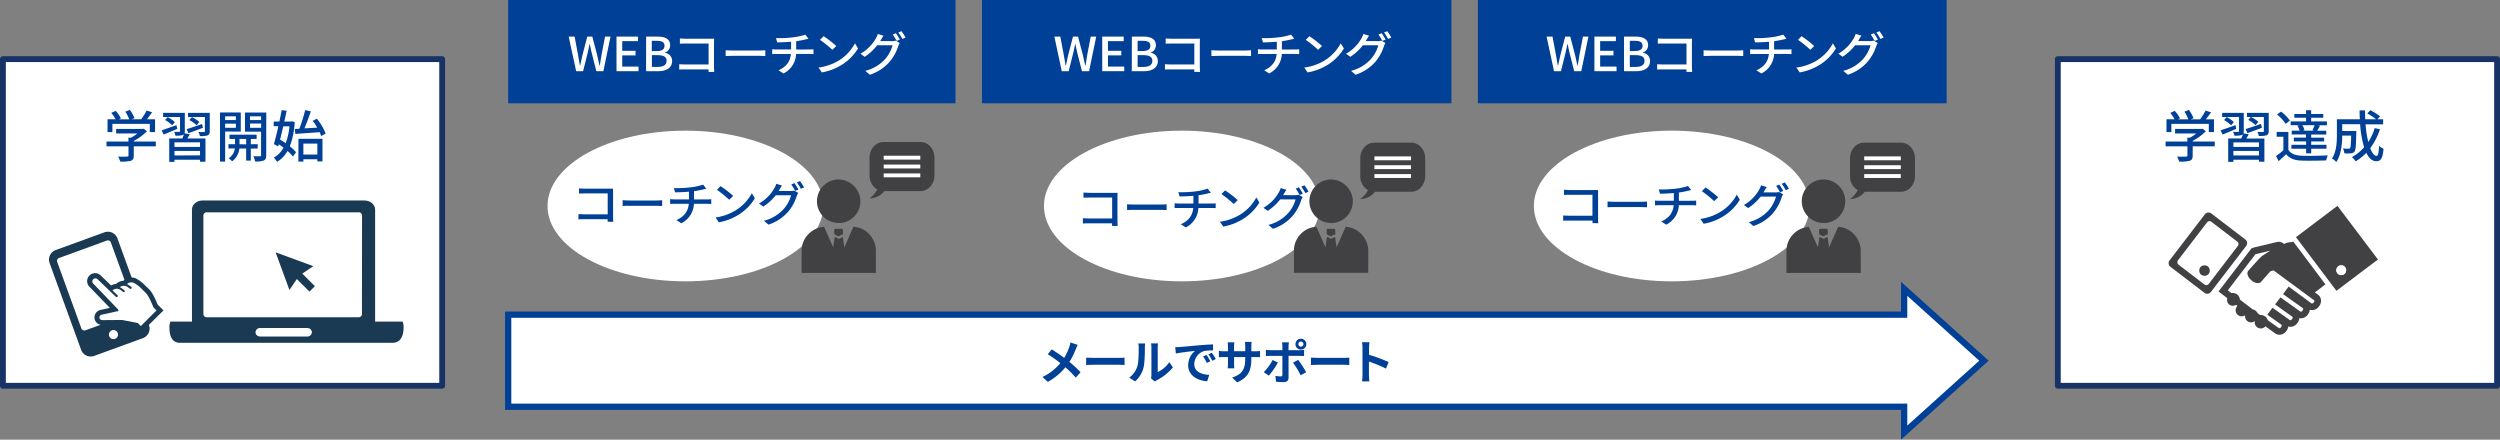 <svg xmlns="http://www.w3.org/2000/svg" viewBox="0 0 1173.8 206.42"><rect x="0" y="0" width="1173.8" height="206.42" fill="#808080" stroke="none"/><g id="b910eb8a-08c8-426e-bb2d-984fc2dc63a0" data-name="レイヤー 2"><g id="e1eaaf85-1e71-48a2-9b9f-bb3e281b0365" data-name="画像"><rect x="966.19" y="27.76" width="206.24" height="153.36" style="fill:#fff;stroke:#173265;stroke-linejoin:round;stroke-width:2.733px"/><rect x="1.37" y="27.76" width="206.24" height="153.36" style="fill:#fff;stroke:#173265;stroke-linejoin:round;stroke-width:2.733px"/><path d="M73.15,68.72H62.8v4.39c0,1.34-.35,2-1.42,2.4a18.45,18.45,0,0,1-4.92.36,13.42,13.42,0,0,0-1-2.36c1.84.08,3.68.08,4.21,0s.66-.13.66-.53V68.72H50V66.46H60.3V64.65h1.23a20.13,20.13,0,0,0,3-2h-10V60.55H66.84l.53-.13L69,61.6a23.77,23.77,0,0,1-6.15,4.52v.34H73.15ZM52.78,62H50.49V56h3.79a16.78,16.78,0,0,0-2.05-3l2.1-.95a15.67,15.67,0,0,1,2.44,3.52l-.94.45h4.86a19.49,19.49,0,0,0-1.84-3.6L61,51.61a15.31,15.31,0,0,1,2.13,3.89l-1.29.5h4.45a28.42,28.42,0,0,0,2.55-4.1l2.57.81C70.63,53.84,69.76,55,69,56h3.81v6H70.34V58.15H52.78Z" style="fill:#004097"/><path d="M83.22,60.52c-2.24.92-4.53,1.92-6.39,2.66l-.92-2c1.79-.58,4.36-1.5,6.94-2.42ZM89.11,63c-.37.69-.74,1.37-1.11,2h8.47V75.93H93.92V75h-12v1H79.46V65h6.15a15.38,15.38,0,0,0,.76-2,1.48,1.48,0,0,1-.55.4,10.16,10.16,0,0,1-3.44.29,7.68,7.68,0,0,0-.64-1.79c1.06,0,2.06,0,2.37,0s.42-.11.42-.37V54.92H76.59V53H86.77v8.6a3.55,3.55,0,0,1-.14,1Zm-8.26-4.18a15,15,0,0,0-3.34-2.47L78.72,55a13.35,13.35,0,0,1,3.39,2.34Zm13.07,8h-12V69h12Zm0,6.12V70.88h-12V73ZM87.63,60.65c1.87-.58,4.6-1.5,7.26-2.44L95.28,60c-2.34.9-4.83,1.82-6.81,2.53Zm10.86.92c0,1.08-.24,1.61-1,2a11.26,11.26,0,0,1-3.66.31,7.41,7.41,0,0,0-.66-1.92c1.11.06,2.27.06,2.61.06s.42-.11.42-.4V54.92H88.29V53h10.2Zm-6.15-2.76a17.33,17.33,0,0,0-3.44-2.44L90.1,55a14.12,14.12,0,0,1,3.5,2.28Z" style="fill:#004097"/><path d="M105.71,61.76V75.87H103.3V52.79h9.75v9Zm0-7.15v1.76h5.05V54.61ZM110.76,60V58.05h-5.05V60Zm7,9.78V75.4h-2.18V69.75h-3.18a8.51,8.51,0,0,1-3.45,6,8.13,8.13,0,0,0-1.58-1.45,6.37,6.37,0,0,0,2.9-4.6h-3v-2h3.08V65.23h-2.61v-2h12.75v2h-2.73v2.49H121v2Zm-2.18-2V65.23h-3.13v2.49ZM125,72.88c0,1.34-.26,2.05-1.13,2.47a10.55,10.55,0,0,1-4.13.45,7.8,7.8,0,0,0-.79-2.42c1.34,0,2.68,0,3.1,0s.53-.15.53-.55v-11h-7.55v-9h10Zm-7.63-18.27v1.76h5.21V54.61ZM122.62,60v-2h-5.21v2Z" style="fill:#004097"/><path d="M138.36,57.26a36.69,36.69,0,0,1-2.29,11.44A19.84,19.84,0,0,1,139,71.48l-1.47,2A22,22,0,0,0,135,70.88,14,14,0,0,1,130.08,76,9.1,9.1,0,0,0,128.55,74a11.37,11.37,0,0,0,4.55-4.66c-.73-.57-1.47-1.1-2.21-1.6l-.28,1-2-1.08c.63-2.2,1.39-5.25,2.1-8.41h-2.2V57.05h2.68c.39-1.87.76-3.71,1.05-5.34l2.34.27c-.32,1.57-.68,3.31-1.08,5.07h3l.45-.08ZM133,59.31c-.5,2.16-1,4.29-1.5,6.21.84.52,1.76,1.1,2.63,1.73a30.34,30.34,0,0,0,1.79-7.94Zm5.42,1.26,2.1-.1a62,62,0,0,0,2.74-8.76l2.68.56c-.87,2.6-2,5.67-3,8l6-.34a29.1,29.1,0,0,0-2.1-3.21l1.95-1a28.14,28.14,0,0,1,4.12,7l-2.13,1.16a15.24,15.24,0,0,0-.71-1.82c-4.1.32-8.33.58-11.41.82Zm1.71,4.6h11.28v10.6H149v-1h-6.55v1.1H140.1Zm2.31,2.24v5.15H149V67.41Z" style="fill:#004097"/><path d="M1039.87,68.72h-10.36v4.39c0,1.34-.34,2-1.42,2.4a18.41,18.41,0,0,1-4.91.36,13.42,13.42,0,0,0-1-2.36c1.84.08,3.68.08,4.21,0s.65-.13.65-.53V68.72h-10.25V66.46H1027V64.65h1.24a20.13,20.13,0,0,0,3-2h-10V60.55h12.33l.53-.13,1.57,1.18a23.6,23.6,0,0,1-6.15,4.52v.34h10.36ZM1019.5,62h-2.29V56H1021a15.8,15.8,0,0,0-2-3l2.11-.95a16.36,16.36,0,0,1,2.44,3.52l-.94.45h4.86a19.49,19.49,0,0,0-1.84-3.6l2.13-.79a15.63,15.63,0,0,1,2.13,3.89l-1.29.5H1033a27.57,27.57,0,0,0,2.55-4.1l2.58.81c-.76,1.13-1.63,2.29-2.45,3.29h3.82v6h-2.42V58.15H1019.5Z" style="fill:#004097"/><path d="M1049.93,60.52c-2.23.92-4.52,1.92-6.38,2.66l-.93-2c1.79-.58,4.37-1.5,7-2.42Zm5.89,2.52c-.37.69-.73,1.37-1.1,2h8.46V75.93h-2.55V75h-12v1h-2.45V65h6.16a17,17,0,0,0,.76-2,1.57,1.57,0,0,1-.55.4,10.19,10.19,0,0,1-3.45.29,7.65,7.65,0,0,0-.63-1.79c1,0,2,0,2.37,0s.42-.11.42-.37V54.92h-7.94V53h10.17v8.6a3.59,3.59,0,0,1-.13,1Zm-8.25-4.18a15,15,0,0,0-3.34-2.47l1.21-1.42a13.35,13.35,0,0,1,3.39,2.34Zm13.06,8h-12V69h12Zm0,6.12V70.88h-12V73Zm-6.28-12.38c1.87-.58,4.6-1.5,7.26-2.44L1062,60c-2.34.9-4.84,1.82-6.81,2.53Zm10.86.92c0,1.08-.24,1.61-1,2a11.16,11.16,0,0,1-3.65.31,7.81,7.81,0,0,0-.66-1.92c1.11.06,2.26.06,2.6.06s.42-.11.42-.4V54.92H1055V53h10.2Zm-6.15-2.76a17.14,17.14,0,0,0-3.45-2.44l1.21-1.42a14.31,14.31,0,0,1,3.5,2.28Z" style="fill:#004097"/><path d="M1074.43,70.35c1.13,1.82,3.21,2.63,6.13,2.76s9.07.06,12.4-.18a11,11,0,0,0-.78,2.39c-3,.13-8.6.19-11.65.08-3.26-.13-5.52-1-7.13-3-1.1,1.08-2.26,2.13-3.54,3.26l-1.21-2.42a36.34,36.34,0,0,0,3.44-2.68V64.2h-3.16V61.94h5.5Zm-1.26-12.2a19.14,19.14,0,0,0-4.05-4.39L1071,52.4a19.76,19.76,0,0,1,4.15,4.2Zm6.49.64h-4.15V57h7.23V55.29h-5.5V53.53h5.5V51.74h2.39v1.79h5.68v1.76h-5.68V57h7.41v1.82h-4.25l1,.23c-.48.87-.92,1.68-1.32,2.32h4.26v1.78h-7.07v1.5h6.07v1.76h-6.07V68h7.18v1.84h-7.18V72h-2.39V69.83h-6.92V68h6.92V66.38H1077V64.62h5.71v-1.5H1076V61.34h3.7a10.1,10.1,0,0,0-1-2.34Zm6.1,2.34c.34-.69.74-1.64,1-2.34H1081a7.38,7.38,0,0,1,1,2.34l-.92.21h5.44Z" style="fill:#004097"/><path d="M1117.43,60.7a29.62,29.62,0,0,1-4.57,8.89c.89,2.24,1.92,3.6,3,3.6.69,0,1-1.34,1.16-4.73a6.54,6.54,0,0,0,2.1,1.37c-.39,4.62-1.28,5.86-3.44,5.86-1.92,0-3.44-1.47-4.63-3.94a24.47,24.47,0,0,1-5,4,12.28,12.28,0,0,0-1.78-2,20.81,20.81,0,0,0,5.73-4.6,49.44,49.44,0,0,1-1.87-10.83h-8.41v3.18h6.6v.95c-.13,5.7-.27,8-.82,8.7a2.33,2.33,0,0,1-1.68.84,19.68,19.68,0,0,1-3.1,0,5.93,5.93,0,0,0-.66-2.28c1.08.1,2.1.13,2.52.13a.94.94,0,0,0,.82-.32c.29-.37.44-1.87.52-5.84h-4.2c0,3.74-.48,9-2.79,12.39a10.66,10.66,0,0,0-2-1.69c2.1-3.15,2.29-7.67,2.29-11.06V56H1108c-.08-1.37-.13-2.79-.13-4.18h2.58c0,1.42,0,2.81.08,4.18h5.07a27.2,27.2,0,0,0-4.13-2.76l1.48-1.5a26.79,26.79,0,0,1,4.54,2.92L1116.25,56h2.68v2.39h-8.25a50.35,50.35,0,0,0,1.29,8.31,26.69,26.69,0,0,0,3-6.55Z" style="fill:#004097"/><path d="M1097.48,96.64,1078,111.34l19,25.2,19.49-14.7Zm1.76,32.53a2.3,2.3,0,1,1,2.32-2.29A2.29,2.29,0,0,1,1099.24,129.17Z" style="fill:#414143"/><path d="M1050.42,113.44l-12.1-9.27a1.47,1.47,0,0,0-2.07.27l-13.63,17.78a1.42,1.42,0,0,0-.29,1.09,1.47,1.47,0,0,0,.56,1l12.11,9.28a1.45,1.45,0,0,0,.89.3,1.46,1.46,0,0,0,1.18-.58l13.62-17.78A1.47,1.47,0,0,0,1050.42,113.44Z" style="fill:#fff"/><path d="M1054.24,112.46l-16-12.24a2.15,2.15,0,0,0-3,.4l-16.59,21.64a2.15,2.15,0,0,0,.4,3l16,12.24a2.15,2.15,0,0,0,3-.4l16.59-21.64A2.15,2.15,0,0,0,1054.24,112.46Zm-18.35,21.41a1.45,1.45,0,0,1-.89-.3l-12.11-9.28a1.47,1.47,0,0,1-.56-1,1.42,1.42,0,0,1,.29-1.09l13.63-17.78a1.47,1.47,0,0,1,2.07-.27l12.1,9.27a1.47,1.47,0,0,1,.27,2.07l-13.62,17.78A1.46,1.46,0,0,1,1035.89,133.87Z" style="fill:#414042"/><circle cx="1035.06" cy="127.04" r="2.46" style="fill:#414042"/><path d="M1066,127.16l-4.42,5a2,2,0,0,1-1.51.61,4.65,4.65,0,0,1-2.91-1.27l-.34-.3a4.47,4.47,0,0,1-1.63-2.9,1.91,1.91,0,0,1,.45-1.41c4.84-5.49,6.08-6.65,6.5-6.93h0s1.72-1.13,3.81-2.44l-6.82,1.62-.06,0-.09,0-13,17,1.7,1.31a3.26,3.26,0,0,1,.62-.06,3.36,3.36,0,0,1,3.34,3.1l5.93,4.54a3.39,3.39,0,0,1,2.35,1.8l1.18.9h.3a3.51,3.51,0,0,1,3.36,2.46l5.2,3.7a.72.72,0,0,0,.89-.33l.23-.31a.72.72,0,0,0,0-1l-6.57-4.67,2.44-3.26,8.15,5.8a.38.38,0,0,0,.22.06.87.87,0,0,0,.67-.38l.25-.34a.71.71,0,0,0,0-.94l-8.09-5.76,2.56-3.29,9.33,6.64a.72.72,0,0,0,.9-.32l.22-.31a1,1,0,0,0,.19-.68.47.47,0,0,0-.17-.29l-9.27-6.59,2.63-3.55,10.76,7.94a.41.41,0,0,0,.21,0,.92.92,0,0,0,.69-.38l.22-.31a1,1,0,0,0,.18-.67.4.4,0,0,0-.16-.28l-19-14Z" style="fill:#fff"/><path d="M1088.26,138.3l-1.38-1,4.95-3.78-12.18-16.23v0l-2.9-3.8s-.83.17-2.62.39a6.5,6.5,0,0,0-1.67.67l-.15-.08a3.5,3.5,0,0,0-3.13-.86l-10.59,2.5-1.5.52-15.44,20.22,4.13,3.17a2.68,2.68,0,0,0,2.54,3.54,2.72,2.72,0,0,0,1.49-.45l.71.54a2.85,2.85,0,0,0,3.58,4.4,2.73,2.73,0,0,0,0,.5,2.8,2.8,0,0,0,4.61,2.15,2.51,2.51,0,0,0-.08.67,2.85,2.85,0,0,0,4.77,2.11l.25-.26,4.58,3.32a3.46,3.46,0,0,0,2,.64,4,4,0,0,0,3.21-1.7l.22-.31a4.1,4.1,0,0,0,.73-1.86,3.72,3.72,0,0,0,1,.14,4,4,0,0,0,3.19-1.69l.23-.32a4,4,0,0,0,.75-2.07,3.84,3.84,0,0,0,.76.08,4,4,0,0,0,3.21-1.71l.22-.31a4.11,4.11,0,0,0,.74-2,3.54,3.54,0,0,0,1.08.17,4,4,0,0,0,3.2-1.7l.23-.32a4,4,0,0,0,.71-3A3.48,3.48,0,0,0,1088.26,138.3Zm-1.81,3.49-.22.31a.92.92,0,0,1-.69.38.41.41,0,0,1-.21,0l-10.76-7.94-2.63,3.55,9.27,6.59a.47.47,0,0,1,.17.29,1,1,0,0,1-.19.68l-.22.31a.72.72,0,0,1-.9.32l-9.33-6.64-2.56,3.29,8.09,5.76a.71.71,0,0,1,0,.94l-.25.34a.87.87,0,0,1-.67.38.38.38,0,0,1-.22-.06l-8.15-5.8-2.44,3.26,6.57,4.67a.72.72,0,0,1,0,1l-.23.31a.72.72,0,0,1-.89.33l-5.2-3.7a3.51,3.51,0,0,0-3.36-2.46h-.3l-1.18-.9a3.39,3.39,0,0,0-2.35-1.8l-5.93-4.54a3.36,3.36,0,0,0-3.34-3.1,3.26,3.26,0,0,0-.62.06l-1.7-1.31,13-17,.09,0,.06,0,6.82-1.62c-2.09,1.31-3.78,2.42-3.81,2.44h0c-.42.28-1.66,1.44-6.5,6.93a1.91,1.91,0,0,0-.45,1.41,4.47,4.47,0,0,0,1.63,2.9l.34.3a4.65,4.65,0,0,0,2.91,1.27,2,2,0,0,0,1.51-.61l4.42-5,1.48-.35,19,14a.4.4,0,0,1,.16.28A1,1,0,0,1,1086.45,141.79Z" style="fill:#414042"/><path d="M1099.28,124.57a2.3,2.3,0,1,0,2.28,2.31A2.29,2.29,0,0,0,1099.28,124.57Z" style="fill:#fff"/><polygon points="238.6 147.74 894.04 147.74 894.04 135.6 931.5 169.35 894.04 203.11 894.04 190.97 238.6 190.97 238.6 147.74" style="fill:#fff;stroke:#004097;stroke-miterlimit:8;stroke-width:2.94px"/><rect x="238.6" width="210.03" height="48.49" style="fill:#004097"/><rect x="461.05" width="220.41" height="48.49" style="fill:#004097"/><rect x="693.89" width="220.09" height="48.49" style="fill:#004097"/><path d="M267,17.18h2.79l1.59,8.46.91,5.21h.09c.37-1.74.77-3.49,1.16-5.21l2.2-8.46h2.37l2.22,8.46c.4,1.7.77,3.44,1.16,5.21h.12c.27-1.77.58-3.51.85-5.21l1.63-8.46h2.57l-3.36,16.25H280l-2.29-9c-.3-1.28-.56-2.49-.79-3.73h-.12c-.23,1.24-.5,2.45-.78,3.73l-2.25,9h-3.25Z" style="fill:#fff"/><path d="M289.46,17.18h10.08v2.14h-7.39v4.53h6.25V26h-6.25v5.26h7.65v2.16H289.46Z" style="fill:#fff"/><path d="M303.37,17.18h5.28c3.5,0,6,1.06,6,4a3.63,3.63,0,0,1-2.44,3.51v.11a3.79,3.79,0,0,1,3.36,3.86c0,3.23-2.75,4.77-6.53,4.77h-5.7Zm5,6.78C311,24,312,23,312,21.51c0-1.7-1.21-2.34-3.62-2.34h-2.36V24Zm.42,7.46c2.66,0,4.19-.9,4.19-2.89,0-1.83-1.48-2.63-4.19-2.63h-2.71v5.52Z" style="fill:#fff"/><path d="M332.69,33.76c0-.3,0-.72,0-1.19h-11c-1,0-2.11,0-2.79.09V30.17c.68,0,1.7.11,2.69.11h11.11V20.43H321.91c-.9,0-2.08,0-2.69.06V18.07c.81.06,1.93.13,2.69.13h11.52c.63,0,1.44,0,1.86-.05,0,.49-.05,1.29-.05,1.86V31.42c0,.78.05,1.86.09,2.34Z" style="fill:#fff"/><path d="M340.71,23.59c.75.06,2.18.13,3.43.13h12.59c1.14,0,2-.09,2.6-.13V26.3c-.51,0-1.56-.09-2.58-.09H344.14c-1.29,0-2.66.05-3.43.09Z" style="fill:#fff"/><path d="M380,23.23c.49,0,1.44,0,1.95-.09V25.4c-.56,0-1.3-.07-1.9-.07h-6.26a10.71,10.71,0,0,1-5.93,9.16L365.52,33c3.59-1.61,5.49-4,5.84-7.66h-6.68c-.71,0-1.53,0-2.11.07V23.12a18.6,18.6,0,0,0,2.09.11h6.77V19.59c-2.3.22-4.82.29-6.51.31l-.58-2a53.28,53.28,0,0,0,7.85-.36,28,28,0,0,0,5.91-1.28l1.51,1.92-1.51.36c-1.15.28-2.73.59-4.28.81v3.91Z" style="fill:#fff"/><path d="M393.43,28.66a21.33,21.33,0,0,0,8-8.32l1.42,2.41a23.26,23.26,0,0,1-8.14,8A26.27,26.27,0,0,1,385.87,34l-1.55-2.27A24.9,24.9,0,0,0,393.43,28.66Zm-.79-7.06-1.83,1.79A51.39,51.39,0,0,0,385,18.71L386.71,17A47.36,47.36,0,0,1,392.64,21.6Z" style="fill:#fff"/><path d="M418.79,19.3a5.54,5.54,0,0,0,1.74-.22l1.9,1.11a7.24,7.24,0,0,0-.65,1.34A21.51,21.51,0,0,1,417.7,29a20.87,20.87,0,0,1-9.27,6.09l-2.16-1.83a18.63,18.63,0,0,0,9.3-5.5,16.57,16.57,0,0,0,3.52-6.51h-7.25A23.64,23.64,0,0,1,406,26.68l-2-1.44a19.2,19.2,0,0,0,7.28-7.31,10.08,10.08,0,0,0,.86-2l2.69.84c-.47.66-.95,1.5-1.21,1.94a5.84,5.84,0,0,1-.35.57Zm1.85-3.71a31.75,31.75,0,0,1,1.88,3l-1.53.62a24.62,24.62,0,0,0-1.83-3Zm2.62-.95a25.69,25.69,0,0,1,1.93,3l-1.51.64a22.23,22.23,0,0,0-1.9-3Z" style="fill:#fff"/><path d="M495.05,17.18h2.79l1.6,8.46.9,5.21h.09c.37-1.74.77-3.49,1.16-5.21l2.2-8.46h2.37l2.22,8.46c.4,1.7.77,3.44,1.16,5.21h.12c.28-1.77.58-3.51.85-5.21l1.63-8.46h2.57l-3.36,16.25H508l-2.29-9c-.3-1.28-.56-2.49-.79-3.73h-.11c-.24,1.24-.51,2.45-.79,3.73l-2.25,9h-3.25Z" style="fill:#fff"/><path d="M517.52,17.18H527.6v2.14h-7.39v4.53h6.25V26h-6.25v5.26h7.65v2.16H517.52Z" style="fill:#fff"/><path d="M531.43,17.18h5.28c3.5,0,6,1.06,6,4a3.62,3.62,0,0,1-2.44,3.51v.11a3.8,3.8,0,0,1,3.37,3.86c0,3.23-2.76,4.77-6.54,4.77h-5.7Zm5,6.78c2.6,0,3.69-.93,3.69-2.45,0-1.7-1.21-2.34-3.62-2.34h-2.36V24Zm.42,7.46c2.66,0,4.19-.9,4.19-2.89,0-1.83-1.48-2.63-4.19-2.63h-2.71v5.52Z" style="fill:#fff"/><path d="M560.75,33.76c0-.3,0-.72,0-1.19h-11c-.95,0-2.11,0-2.78.09V30.17c.67,0,1.69.11,2.69.11h11.1V20.43H550c-.9,0-2.08,0-2.69.06V18.07c.82.06,1.93.13,2.69.13h11.52c.63,0,1.44,0,1.86-.05,0,.49-.05,1.29-.05,1.86V31.42c0,.78.05,1.86.09,2.34Z" style="fill:#fff"/><path d="M568.78,23.59c.74.06,2.17.13,3.43.13h12.58c1.14,0,2-.09,2.6-.13V26.3c-.51,0-1.56-.09-2.58-.09h-12.6c-1.3,0-2.67.05-3.43.09Z" style="fill:#fff"/><path d="M608,23.23c.49,0,1.44,0,2-.09V25.4c-.56,0-1.3-.07-1.9-.07h-6.26a10.71,10.71,0,0,1-5.93,9.16L593.58,33c3.59-1.61,5.49-4,5.84-7.66h-6.67c-.72,0-1.53,0-2.11.07V23.12a18.28,18.28,0,0,0,2.08.11h6.77V19.59c-2.29.22-4.82.29-6.51.31l-.58-2a53.46,53.46,0,0,0,7.86-.36,28.32,28.32,0,0,0,5.91-1.28l1.5,1.92c-.62.16-1.13.27-1.5.36-1.16.28-2.74.59-4.29.81v3.91Z" style="fill:#fff"/><path d="M621.49,28.66a21.33,21.33,0,0,0,8-8.32L631,22.75a23.26,23.26,0,0,1-8.14,8A26.3,26.3,0,0,1,613.94,34l-1.56-2.27A24.84,24.84,0,0,0,621.49,28.66Zm-.79-7.06-1.83,1.79a51.39,51.39,0,0,0-5.79-4.68L614.77,17A46,46,0,0,1,620.7,21.6Z" style="fill:#fff"/><path d="M646.85,19.3a5.54,5.54,0,0,0,1.74-.22l1.9,1.11a7.24,7.24,0,0,0-.65,1.34A21.35,21.35,0,0,1,645.76,29a20.81,20.81,0,0,1-9.27,6.09l-2.15-1.83a18.64,18.64,0,0,0,9.29-5.5,16.32,16.32,0,0,0,3.52-6.51H639.9A23.58,23.58,0,0,1,634,26.68l-2-1.44a19.23,19.23,0,0,0,7.27-7.31,9.52,9.52,0,0,0,.86-2l2.69.84c-.46.66-1,1.5-1.21,1.94a5.7,5.7,0,0,1-.34.57Zm1.86-3.71a33.9,33.9,0,0,1,1.88,3l-1.54.62a24.62,24.62,0,0,0-1.83-3Zm2.62-.95a26.93,26.93,0,0,1,1.92,3l-1.51.64a21.3,21.3,0,0,0-1.9-3Z" style="fill:#fff"/><path d="M726.15,17.18h2.78l1.6,8.46.9,5.21h.1c.37-1.74.76-3.49,1.15-5.21l2.21-8.46h2.36l2.23,8.46c.39,1.7.76,3.44,1.15,5.21h.12c.28-1.77.58-3.51.86-5.21l1.62-8.46h2.57l-3.36,16.25h-3.31l-2.3-9c-.3-1.28-.55-2.49-.78-3.73h-.12c-.23,1.24-.51,2.45-.79,3.73l-2.25,9h-3.24Z" style="fill:#fff"/><path d="M748.61,17.18H758.7v2.14h-7.4v4.53h6.26V26H751.3v5.26H759v2.16H748.61Z" style="fill:#fff"/><path d="M762.52,17.18h5.29c3.5,0,6,1.06,6,4a3.62,3.62,0,0,1-2.43,3.51v.11a3.79,3.79,0,0,1,3.36,3.86c0,3.23-2.76,4.77-6.54,4.77h-5.7Zm5,6.78c2.6,0,3.69-.93,3.69-2.45,0-1.7-1.2-2.34-3.62-2.34h-2.36V24Zm.42,7.46c2.67,0,4.2-.9,4.2-2.89,0-1.83-1.49-2.63-4.2-2.63h-2.71v5.52Z" style="fill:#fff"/><path d="M791.84,33.76c0-.3,0-.72,0-1.19h-11c-1,0-2.11,0-2.78.09V30.17c.67,0,1.69.11,2.69.11h11.1V20.43H781.07c-.91,0-2.09,0-2.69.06V18.07c.81.06,1.92.13,2.69.13h11.52c.62,0,1.43,0,1.85-.05,0,.49-.05,1.29-.05,1.86V31.42c0,.78.05,1.86.1,2.34Z" style="fill:#fff"/><path d="M799.87,23.59c.74.06,2.18.13,3.43.13h12.58c1.14,0,2-.09,2.6-.13V26.3c-.51,0-1.55-.09-2.57-.09H803.3c-1.3,0-2.67.05-3.43.09Z" style="fill:#fff"/><path d="M839.14,23.23c.49,0,1.44,0,2-.09V25.4c-.56,0-1.3-.07-1.91-.07h-6.25A10.72,10.72,0,0,1,827,34.49L824.67,33c3.6-1.61,5.5-4,5.85-7.66h-6.68c-.72,0-1.53,0-2.11.07V23.12a18.6,18.6,0,0,0,2.09.11h6.77V19.59c-2.3.22-4.83.29-6.52.31l-.58-2a53.46,53.46,0,0,0,7.86-.36,28.32,28.32,0,0,0,5.91-1.28l1.51,1.92-1.51.36c-1.16.28-2.73.59-4.29.81v3.91Z" style="fill:#fff"/><path d="M852.59,28.66a21.4,21.4,0,0,0,8-8.32L862,22.75a23.31,23.31,0,0,1-8.13,8A26.36,26.36,0,0,1,845,34l-1.55-2.27A24.9,24.9,0,0,0,852.59,28.66Zm-.79-7.06L850,23.39a51.54,51.54,0,0,0-5.8-4.68L845.86,17A46.75,46.75,0,0,1,851.8,21.6Z" style="fill:#fff"/><path d="M878,19.3a5.54,5.54,0,0,0,1.74-.22l1.9,1.11a6.66,6.66,0,0,0-.65,1.34A21.68,21.68,0,0,1,876.86,29a20.93,20.93,0,0,1-9.27,6.09l-2.16-1.83a18.64,18.64,0,0,0,9.29-5.5,16.47,16.47,0,0,0,3.53-6.51H871a23.58,23.58,0,0,1-5.86,5.39l-2-1.44a19.27,19.27,0,0,0,7.28-7.31,9.51,9.51,0,0,0,.85-2l2.69.84c-.46.66-.95,1.5-1.2,1.94-.12.2-.21.37-.35.57Zm1.85-3.71a33.9,33.9,0,0,1,1.88,3l-1.53.62a25.91,25.91,0,0,0-1.83-3Zm2.62-.95a24.33,24.33,0,0,1,1.92,3l-1.5.64a22.23,22.23,0,0,0-1.9-3Z" style="fill:#fff"/><path d="M506,161.92a15.77,15.77,0,0,0-.9,2,31.89,31.89,0,0,1-3,6,56.13,56.13,0,0,1,5.26,4.85l-2.27,2.54a45.68,45.68,0,0,0-4.88-4.86,27.74,27.74,0,0,1-8.22,6.83L489.45,177a24,24,0,0,0,8.39-6.51,55,55,0,0,0-5.91-4.17l1.89-2.28c1.77,1.11,4.05,2.65,5.83,4a23.57,23.57,0,0,0,2.43-5.24,15.52,15.52,0,0,0,.53-2Z" style="fill:#004097"/><path d="M510,167.91c.8.06,2.41.13,3.56.13h11.86c1,0,2-.09,2.58-.13v3.46c-.53,0-1.66-.11-2.58-.11H513.52c-1.26,0-2.74.05-3.56.11Z" style="fill:#004097"/><path d="M530.21,177.31A10.39,10.39,0,0,0,534,172c.62-1.9.64-6.08.64-8.75a8.27,8.27,0,0,0-.19-2h3.24a14.94,14.94,0,0,0-.15,2c0,2.61-.07,7.26-.67,9.5a12.77,12.77,0,0,1-3.93,6.33Zm10.22.34a8.29,8.29,0,0,0,.18-1.64V163.14a9.1,9.1,0,0,0-.18-1.9h3.29a11.8,11.8,0,0,0-.15,1.92v11.55a14,14,0,0,0,5.45-4.66l1.7,2.43a24.39,24.39,0,0,1-7.48,6,5,5,0,0,0-1,.66Z" style="fill:#004097"/><path d="M553.92,162.92l9.45-.84c2.26-.18,4.64-.31,6.19-.38l0,2.83a22.19,22.19,0,0,0-4.22.29,6.62,6.62,0,0,0-4.61,6.11c0,3.6,3.35,4.9,7.06,5.08l-1,3c-4.6-.29-8.92-2.76-8.92-7.51a8.68,8.68,0,0,1,3.22-6.74c-1.9.2-6.49.69-9,1.24l-.29-3C552.66,163,553.5,163,553.92,162.92Zm14.35,6.73-1.67.75a17.74,17.74,0,0,0-1.73-3.07l1.64-.68A27.08,27.08,0,0,1,568.27,169.65Zm2.57-1.08-1.66.79a20,20,0,0,0-1.81-3l1.61-.75C569.53,166.41,570.37,167.71,570.84,168.57Z" style="fill:#004097"/><path d="M589.16,164.93a13.06,13.06,0,0,0,2.43-.16v2.94c-.49-.05-1.26-.07-2.43-.07h-1.63v.73c0,5.48-1.33,8.81-6.65,11.15l-2.36-2.23c4.26-1.48,6.14-3.4,6.14-8.81v-.84h-5.24v3c0,1,.07,1.87.09,2.31h-3.09a17.17,17.17,0,0,0,.13-2.31v-3h-1.87c-1.11,0-1.9.05-2.39.09v-3a15.36,15.36,0,0,0,2.39.2h1.87v-2.19a16.75,16.75,0,0,0-.13-2h3.14a12.93,12.93,0,0,0-.14,2v2.17h5.24v-2.32a13.77,13.77,0,0,0-.14-2.05h3.14a20.24,20.24,0,0,0-.13,2.05v2.32Z" style="fill:#004097"/><path d="M600,170.2a33.8,33.8,0,0,1-4.26,6.16l-2.38-1.63a23,23,0,0,0,4.15-5.7Zm5-3.13v10.27c0,1.28-.73,2.07-2.29,2.07a30.07,30.07,0,0,1-3.6-.2l-.27-2.74a15,15,0,0,0,2.45.27c.58,0,.8-.22.82-.8,0-.81,0-7.81,0-8.85v0h-5.61a21.36,21.36,0,0,0-2.14.09v-2.94a16.84,16.84,0,0,0,2.14.18h5.61v-1.77a11.34,11.34,0,0,0-.2-1.92h3.27a19.07,19.07,0,0,0-.2,1.92v1.77h5.15a16.88,16.88,0,0,0,2.16-.16v2.9c-.68,0-1.55-.07-2.14-.07Zm4.51,1.9a51.47,51.47,0,0,1,3.77,5.8l-2.6,1.42a42.11,42.11,0,0,0-3.58-5.92Zm-1.26-7.4a2.55,2.55,0,1,1,2.56,2.56A2.55,2.55,0,0,1,608.24,161.57Zm1.35,0a1.2,1.2,0,1,0,2.4,0,1.2,1.2,0,0,0-2.4,0Z" style="fill:#004097"/><path d="M615.52,167.91c.8.06,2.41.13,3.56.13h11.85c1,0,2-.09,2.59-.13v3.46c-.53,0-1.66-.11-2.59-.11H619.08c-1.26,0-2.74.05-3.56.11Z" style="fill:#004097"/><path d="M650.74,173.05a64,64,0,0,0-8-3.29V176c0,.64.11,2.19.2,3.07h-3.45a22.42,22.42,0,0,0,.23-3.07V163.34a14.81,14.81,0,0,0-.23-2.67H643a23.47,23.47,0,0,0-.2,2.67v3.24A70.81,70.81,0,0,1,652,170Z" style="fill:#004097"/><ellipse cx="321.81" cy="96.72" rx="64.74" ry="35.37" style="fill:#fff"/><path d="M411.24,117.8a11.1,11.1,0,0,0-.94-4.51c-.05-.13-.11-.25-.17-.37A10.72,10.72,0,0,0,409,111l-.28-.36c-.17-.21-.34-.41-.53-.61a10.9,10.9,0,0,0-2.43-2,11.22,11.22,0,0,0-5.06-1.57l-1.41,3.18h0L398,112.65h0l-.56,1.26-1,2.26-.09-.65-.25-1.69h0l-.31-2.09a.35.35,0,0,0-.57-.27l-.91.54a.92.92,0,0,1-.23.09,1.15,1.15,0,0,1-.26,0,1,1,0,0,1-.49-.12l-.92-.54a.35.35,0,0,0-.57.27l-.64,4.43-1.56-3.52h0l-1.3-2.93h0l-1.4-3.18A11.31,11.31,0,0,0,382,108a12.13,12.13,0,0,0-1,.67l-.42.32a11.44,11.44,0,0,0-1.14,1.06l-.35.39a11.21,11.21,0,0,0-2.73,7.35v10.36h34.89Z" style="fill:#414042"/><path d="M395.4,110.23l.3-.18.06,0s0-.05,0-.11a3.25,3.25,0,0,0,0-.5V108a.56.56,0,0,0-.56-.56h-2.94a.57.57,0,0,0-.57.56h0v1.37h0v.12c0,.11,0,.21,0,.3a.83.83,0,0,1,0,.13s0,0,0,0a0,0,0,0,0,0,0h0l0,0,.16.1.18.1.19.11.92.55.06,0a1.06,1.06,0,0,0,.92,0l.91-.55Z" style="fill:#414042"/><path d="M393.8,84.26a10.21,10.21,0,0,0-6.2,2.1c-.21.16-.42.34-.62.52s-.27.25-.4.38a10.2,10.2,0,0,0,.67,15.06l.13.11a10.39,10.39,0,0,0,2.44,1.46,4.52,4.52,0,0,0,.47.18c.21.08.42.15.64.21h0a3,3,0,0,0,.32.09,10.18,10.18,0,0,0,2.55.32,8.94,8.94,0,0,0,1,0c.35,0,.68-.09,1-.15l.49-.12c.11,0,.21-.06.32-.09h0c.22-.06.43-.13.64-.21a9.74,9.74,0,0,0,1.36-.61,10.08,10.08,0,0,0,1.54-1l.14-.11a11.22,11.22,0,0,0,1.33-1.34c.1-.13.21-.26.3-.39a9.15,9.15,0,0,0,.91-1.46l.21-.43c.08-.17.15-.35.22-.53s.08-.2.11-.3.16-.48.23-.73a10.16,10.16,0,0,0,.35-2.66h0c0-.18,0-.35,0-.53a10.37,10.37,0,0,0-.31-2,10.18,10.18,0,0,0-1.07-2.59l-.19-.32c-.1-.16-.21-.33-.33-.49s-.45-.59-.7-.87-.25-.27-.38-.4l-.4-.38a7.91,7.91,0,0,0-.63-.52A10.18,10.18,0,0,0,393.8,84.26Z" style="fill:#414042"/><path d="M285.29,104.11c0-.31,0-.73,0-1.19H274.36c-.95,0-2.1,0-2.77.09v-2.49c.67,0,1.68.11,2.68.11h11.06V90.82H274.54c-.9,0-2.08,0-2.68.06V88.46c.81.07,1.92.13,2.68.13H286c.63,0,1.44,0,1.85,0,0,.48,0,1.28,0,1.85v11.38c0,.76,0,1.84.09,2.33Z" style="fill:#004097"/><path d="M292.34,94c.74.07,2.17.14,3.42.14h12.55c1.13,0,2-.09,2.58-.14v2.71c-.51,0-1.55-.09-2.56-.09H295.76c-1.29,0-2.66,0-3.42.09Z" style="fill:#004097"/><path d="M332,93.61c.49,0,1.43,0,1.94-.09v2.25c-.55,0-1.29-.07-1.89-.07h-6.24a10.67,10.67,0,0,1-5.92,9.13l-2.31-1.49c3.59-1.61,5.48-4,5.83-7.64h-6.66c-.71,0-1.52,0-2.1.07V93.5a18.41,18.41,0,0,0,2.08.11h6.75V90c-2.29.22-4.81.29-6.5.31l-.57-2a52.93,52.93,0,0,0,7.83-.35,29,29,0,0,0,5.89-1.27l1.5,1.91-1.5.35c-1.16.29-2.73.6-4.27.82v3.89Z" style="fill:#004097"/><path d="M345,99a21.28,21.28,0,0,0,8-8.29l1.41,2.4a23.18,23.18,0,0,1-8.11,8,26.18,26.18,0,0,1-8.85,3.28L336,102.11A24.86,24.86,0,0,0,345,99Zm-.78-7-1.83,1.79a51.06,51.06,0,0,0-5.77-4.67l1.68-1.72A48.08,48.08,0,0,1,344.26,92Z" style="fill:#004097"/><path d="M371.14,89.69a5.76,5.76,0,0,0,1.73-.21l1.9,1.09a7.67,7.67,0,0,0-.65,1.35,21.49,21.49,0,0,1-4.06,7.48,20.87,20.87,0,0,1-9.24,6.07l-2.15-1.82a18.71,18.71,0,0,0,9.26-5.48,16.41,16.41,0,0,0,3.51-6.49h-7.23A23.39,23.39,0,0,1,358.37,97l-2-1.43a19.23,19.23,0,0,0,7.26-7.28,10.08,10.08,0,0,0,.85-2l2.68.84c-.46.66-.95,1.49-1.2,1.93a4.85,4.85,0,0,1-.35.57ZM373,86a30.17,30.17,0,0,1,1.87,3l-1.52.62a28.17,28.17,0,0,0-1.83-3Zm2.61-1a27.68,27.68,0,0,1,1.92,3l-1.5.64a22,22,0,0,0-1.9-3Z" style="fill:#004097"/><ellipse cx="554.9" cy="96.72" rx="64.74" ry="35.37" style="fill:#fff"/><path d="M522.13,106.05c0-.3,0-.72,0-1.19H511.2c-.95,0-2.1,0-2.77.09v-2.48c.67,0,1.69.11,2.68.11h11.07V92.76H511.39c-.9,0-2.08,0-2.68.07V90.41c.81.07,1.92.13,2.68.13h11.48c.62,0,1.43,0,1.85,0,0,.48-.05,1.27-.05,1.85v11.37c0,.77.05,1.85.09,2.33Z" style="fill:#004097"/><path d="M529.18,95.91c.74.07,2.18.13,3.42.13h12.55c1.13,0,2-.09,2.59-.13v2.71c-.51,0-1.55-.09-2.57-.09H532.6c-1.29,0-2.65,0-3.42.09Z" style="fill:#004097"/><path d="M568.85,95.56c.49,0,1.44,0,1.94-.09v2.24c-.55,0-1.29-.06-1.89-.06h-6.24a10.67,10.67,0,0,1-5.91,9.13l-2.31-1.5c3.58-1.6,5.47-4,5.82-7.63h-6.65c-.72,0-1.53,0-2.11.06V95.45c.56.06,1.37.11,2.08.11h6.75V91.93c-2.29.22-4.81.28-6.49.31l-.58-2a52.88,52.88,0,0,0,7.83-.35A28.59,28.59,0,0,0,567,88.58l1.5,1.92-1.5.35c-1.15.29-2.72.59-4.27.81v3.9Z" style="fill:#004097"/><path d="M581.88,101a21.41,21.41,0,0,0,8-8.29l1.41,2.39a23.11,23.11,0,0,1-8.11,8,26.39,26.39,0,0,1-8.85,3.28l-1.54-2.27A24.69,24.69,0,0,0,581.88,101Zm-.78-7-1.83,1.78a52.15,52.15,0,0,0-5.77-4.66l1.69-1.72A45.42,45.42,0,0,1,581.1,93.93Z" style="fill:#004097"/><path d="M608,91.64a5.85,5.85,0,0,0,1.74-.22l1.89,1.1a7.94,7.94,0,0,0-.65,1.34,21.24,21.24,0,0,1-4.06,7.48,20.8,20.8,0,0,1-9.24,6.08l-2.15-1.83a18.52,18.52,0,0,0,9.26-5.48,16.28,16.28,0,0,0,3.51-6.49h-7.23A23.42,23.42,0,0,1,595.21,99l-2-1.43a19.25,19.25,0,0,0,7.25-7.28,9.51,9.51,0,0,0,.85-2l2.68.83c-.46.66-.94,1.5-1.2,1.94-.11.2-.21.37-.34.57Zm1.85-3.7a31.5,31.5,0,0,1,1.87,3l-1.52.61a24.4,24.4,0,0,0-1.83-3Zm2.61-.94a25.38,25.38,0,0,1,1.92,3l-1.5.64a22.12,22.12,0,0,0-1.9-3Z" style="fill:#004097"/><ellipse cx="784.92" cy="96.72" rx="64.74" ry="35.37" style="fill:#fff"/><path d="M747.72,104.76c0-.31,0-.73,0-1.19h-11c-.95,0-2.1,0-2.77.09v-2.49c.67,0,1.68.11,2.68.11h11.06V91.47H737c-.9,0-2.08,0-2.68.06V89.11c.81.07,1.92.13,2.68.13h11.49c.62,0,1.43,0,1.84,0,0,.48,0,1.28,0,1.85v11.37c0,.77,0,1.85.09,2.34Z" style="fill:#004097"/><path d="M754.77,94.61c.74.07,2.17.13,3.42.13h12.54c1.14,0,2-.08,2.59-.13v2.71c-.51,0-1.55-.09-2.56-.09H758.19c-1.29,0-2.66,0-3.42.09Z" style="fill:#004097"/><path d="M794.44,94.26c.48,0,1.43,0,1.94-.09v2.25c-.55,0-1.29-.07-1.89-.07h-6.24a10.67,10.67,0,0,1-5.92,9.13L780,104c3.58-1.61,5.48-4,5.83-7.64h-6.66c-.71,0-1.52,0-2.1.07V94.15a18.28,18.28,0,0,0,2.08.11h6.75V90.63c-2.29.22-4.81.29-6.5.31l-.57-2a52.93,52.93,0,0,0,7.83-.35,29,29,0,0,0,5.89-1.27l1.5,1.91-1.5.35c-1.16.29-2.73.6-4.28.82v3.89Z" style="fill:#004097"/><path d="M807.47,99.67a21.35,21.35,0,0,0,8-8.29l1.41,2.4a23.35,23.35,0,0,1-8.11,8,26.26,26.26,0,0,1-8.85,3.28l-1.55-2.27A24.75,24.75,0,0,0,807.47,99.67Zm-.78-7-1.83,1.78a52.15,52.15,0,0,0-5.77-4.66L800.77,88A48.08,48.08,0,0,1,806.69,92.63Z" style="fill:#004097"/><path d="M833.57,90.34a5.47,5.47,0,0,0,1.73-.22l1.9,1.1a7.67,7.67,0,0,0-.65,1.35,21.37,21.37,0,0,1-4.07,7.48,20.82,20.82,0,0,1-9.24,6.07l-2.15-1.83a18.67,18.67,0,0,0,9.27-5.47,16.51,16.51,0,0,0,3.51-6.5h-7.23a23.41,23.41,0,0,1-5.84,5.37l-2-1.43A19.23,19.23,0,0,0,826,89a10.08,10.08,0,0,0,.85-2l2.68.84c-.46.66-.95,1.49-1.2,1.93-.12.2-.21.38-.35.57Zm1.85-3.69a30.17,30.17,0,0,1,1.87,3l-1.53.62a26.54,26.54,0,0,0-1.82-3Zm2.61-1a27.68,27.68,0,0,1,1.92,3l-1.51.64a21,21,0,0,0-1.89-3Z" style="fill:#004097"/><path d="M176.13,150.61c0,2.37-2.22,4.29-5,4.29h-76c-2.74,0-5-1.92-5-4.29V98.42c0-2.37,2.22-4.29,5-4.29h76c2.75,0,5,1.92,5,4.29Z" style="fill:#1a3952"/><path d="M169.94,147.58a1.58,1.58,0,0,1-1.72,1.39h-71a1.58,1.58,0,0,1-1.72-1.39V101.07a1.58,1.58,0,0,1,1.72-1.39h71.05a1.58,1.58,0,0,1,1.72,1.39Z" style="fill:#fff"/><path d="M80,151a7.49,7.49,0,0,0-.45,2.56c0,4.08,1.06,7.4,5.09,7.4H184.2c4,0,5.3-3.32,5.3-7.4a7.49,7.49,0,0,0-.45-2.56Z" style="fill:#1a3952"/><path d="M146.43,156a2.11,2.11,0,0,1-2.24,2h-22a2.11,2.11,0,0,1-2.23-2h0a2.12,2.12,0,0,1,2.23-2h22a2.12,2.12,0,0,1,2.24,2Z" style="fill:#fff"/><path d="M49.25,109l-23.31,8.48a4.83,4.83,0,0,0-2.56,6.3L38,164a4.82,4.82,0,0,0,6,3.18l23.3-8.49a4.8,4.8,0,0,0,2.56-6.29l-14.6-40.13A4.82,4.82,0,0,0,49.25,109Z" style="fill:#1a3952"/><path d="M54,159.1a2.13,2.13,0,1,1,1.28-2.73A2.13,2.13,0,0,1,54,159.1Z" style="fill:#fff"/><path d="M26.89,123.06a1.47,1.47,0,0,1,.78-1.92l22.57-8.22a1.47,1.47,0,0,1,1.84,1L63.4,145a1.48,1.48,0,0,1-.79,1.93L40,155.11a1.46,1.46,0,0,1-1.83-1" style="fill:#fff"/><path d="M642.44,117.8a11.11,11.11,0,0,0-1-4.51c0-.13-.1-.25-.16-.37a11.35,11.35,0,0,0-1.15-1.89l-.29-.36c-.17-.21-.34-.41-.53-.61a10.9,10.9,0,0,0-2.43-2,11.22,11.22,0,0,0-5.06-1.57l-1.4,3.18h0l-1.3,2.93h0l-.56,1.26-1,2.26-.09-.65-.25-1.69h0l-.3-2.09a.35.35,0,0,0-.57-.27l-.92.54a.92.92,0,0,1-.23.09,1.09,1.09,0,0,1-.26,0,1,1,0,0,1-.49-.12l-.92-.54a.35.35,0,0,0-.57.27l-.64,4.43-1.56-3.52h0l-1.29-2.93h0l-1.41-3.18a11.35,11.35,0,0,0-4.9,1.47c-.35.21-.7.43-1,.67l-.42.32a12.66,12.66,0,0,0-1.14,1.06l-.35.39a11.21,11.21,0,0,0-2.72,7.35v10.36h34.89Z" style="fill:#414042"/><path d="M626.59,110.23l.3-.18.07,0a.53.53,0,0,0,0-.11,3.25,3.25,0,0,0,0-.5V108a.57.57,0,0,0-.57-.56h-2.94a.57.57,0,0,0-.57.56h0v1.37h0a.49.49,0,0,0,0,.12,2.66,2.66,0,0,0,0,.3.44.44,0,0,0,0,.13s0,0,0,0a0,0,0,0,1,0,0h0l0,0,.17.1.17.1.19.11.92.55.07,0a1,1,0,0,0,.91,0l.92-.55Z" style="fill:#414042"/><path d="M625,84.26a10.18,10.18,0,0,0-6.19,2.1,7.91,7.91,0,0,0-.63.52c-.14.12-.27.25-.4.38a10.22,10.22,0,0,0,.67,15.06l.14.11a10,10,0,0,0,2.44,1.46,3.66,3.66,0,0,0,.46.18c.21.08.42.15.64.21h0c.11,0,.21.07.32.09a10.18,10.18,0,0,0,2.55.32,9.23,9.23,0,0,0,1,0c.34,0,.68-.09,1-.15l.49-.12a3,3,0,0,0,.32-.09h0c.22-.06.43-.13.64-.21a9.24,9.24,0,0,0,1.36-.61,10.69,10.69,0,0,0,1.55-1l.13-.11a11.22,11.22,0,0,0,1.33-1.34l.31-.39a9.86,9.86,0,0,0,.9-1.46c.08-.14.14-.28.21-.43s.15-.35.22-.53l.12-.3c.08-.24.16-.48.22-.73a10.16,10.16,0,0,0,.36-2.66h0c0-.18,0-.35,0-.53a9.66,9.66,0,0,0-.31-2,10.15,10.15,0,0,0-1.06-2.59l-.2-.32c-.1-.16-.21-.33-.33-.49s-.45-.59-.69-.87-.25-.27-.39-.4-.26-.26-.4-.38-.41-.36-.62-.52A10.21,10.21,0,0,0,625,84.26Z" style="fill:#414042"/><path d="M873.63,117.8a11.27,11.27,0,0,0-.94-4.51c-.06-.13-.11-.25-.17-.37a11.35,11.35,0,0,0-1.15-1.89l-.28-.36c-.17-.21-.35-.41-.53-.61a11.38,11.38,0,0,0-2.43-2,11.26,11.26,0,0,0-5.07-1.57l-1.4,3.18h0l-1.3,2.93h0l-.56,1.26-1,2.26-.1-.65-.25-1.69h0l-.3-2.09a.35.35,0,0,0-.57-.27l-.92.54a.69.69,0,0,1-.23.09,1.09,1.09,0,0,1-.26,0,1,1,0,0,1-.49-.12l-.91-.54a.36.36,0,0,0-.58.27l-.64,4.43L852,112.65h0l-1.3-2.93h0l-1.4-3.18a11.31,11.31,0,0,0-4.9,1.47,12.31,12.31,0,0,0-1,.67L843,109a11.55,11.55,0,0,0-1.15,1.06l-.35.39a11.26,11.26,0,0,0-2.72,7.35v10.36h34.89Z" style="fill:#414042"/><path d="M857.79,110.23l.29-.18.07,0a.25.25,0,0,0,0-.11,3.25,3.25,0,0,0,0-.5V108a.57.57,0,0,0-.57-.56h-2.93a.56.56,0,0,0-.57.56h0v1.37h0v.12a2.66,2.66,0,0,0,0,.3.44.44,0,0,0,0,.13s0,0,0,0,0,0,0,0h0l0,0,.17.1.17.1.2.11.91.55.07,0a1,1,0,0,0,.91,0l.92-.55Z" style="fill:#414042"/><path d="M856.18,84.26a10.18,10.18,0,0,0-6.19,2.1,7.75,7.75,0,0,0-.62.52l-.41.38a10.21,10.21,0,0,0,.68,15.06l.13.11a10,10,0,0,0,2.44,1.46,4.37,4.37,0,0,0,.46.18c.21.08.43.15.64.21h0c.11,0,.21.07.32.09a10.24,10.24,0,0,0,2.55.32,9.12,9.12,0,0,0,1.05,0c.34,0,.68-.09,1-.15l.5-.12.32-.09h0c.21-.06.43-.13.64-.21a9.13,9.13,0,0,0,1.35-.61,10.17,10.17,0,0,0,1.55-1l.13-.11a11.31,11.31,0,0,0,1.34-1.34l.3-.39a10.84,10.84,0,0,0,.91-1.46c.07-.14.14-.28.2-.43s.16-.35.23-.53l.11-.3c.08-.24.16-.48.23-.73a10.6,10.6,0,0,0,.35-2.66h0c0-.18,0-.35,0-.53a11.19,11.19,0,0,0-.31-2A10.18,10.18,0,0,0,865,89.34l-.19-.32-.33-.49c-.22-.3-.45-.59-.7-.87l-.38-.4-.41-.38c-.2-.18-.41-.36-.62-.52A10.21,10.21,0,0,0,856.18,84.26Z" style="fill:#414042"/><path d="M68.27,135.88l-1.33-1.32a15.9,15.9,0,0,0-3.46-2.6,4,4,0,0,0-4.79.87l-.13.13h0l-.09.11a4.42,4.42,0,0,0-3.39,1.36.48.48,0,0,0-.09.11,4,4,0,0,0-2.9,1.12l-5.67-5.44a2.5,2.5,0,0,0-3.53,3.55L54,145.28l-6.58,1.45a2.42,2.42,0,0,0-1.84,2.45,2.39,2.39,0,0,0,2.21,2.18h0l9.37-.09,7,1.39,1.91,1.91L75,145.75l-2.06-2.07c-.3-.78-2.06-5.24-3.65-6.82Z" style="fill:#1a3952;stroke:#1a3952;stroke-miterlimit:10;stroke-width:2.473px"/><path d="M72,144.16l0,.1,1.48,1.49-7.35,7.34-1.39-1.39-7.39-1.47-9.4.08c-.2,0-1.24-.26-1.27-1.16a1.35,1.35,0,0,1,1-1.38l7.17-1.59a.34.34,0,0,0,.12,0,.53.53,0,0,0,.5-.14h0a.52.52,0,0,0,0-.74L43.65,133a1.45,1.45,0,0,1,2-2.05l8.74,8.38a.53.53,0,1,0,.74-.76l-2.31-2.21a3,3,0,0,1,3.8-.21l1.13.9a.54.54,0,0,0,.7,0l0,0a.52.52,0,0,0-.08-.74l-1.14-.91a3.94,3.94,0,0,0-1-.55,3.11,3.11,0,0,1,3.69-.1l1.08.78a.53.53,0,0,0,.68-.06l.06-.06a.53.53,0,0,0-.12-.74l-1.08-.78a4.94,4.94,0,0,0-.9-.49A2.82,2.82,0,0,1,63,132.9a15.66,15.66,0,0,1,3.2,2.4l1.32,1.33c.4.39.77.75,1,1C70.05,139.14,71.93,144.11,72,144.16Z" style="fill:#fff"/><polygon points="147.09 124.97 129.4 118.48 135.9 136.16 139.38 131 145.31 136.92 147.85 134.38 141.93 128.46 147.09 124.97" style="fill:#1a3952"/><path d="M408.27,82.33V74.06c0-4.08,2.91-7.38,6.51-7.38h17.46c3.59,0,6.51,3.3,6.51,7.38v8.27c0,4.08-2.92,7.38-6.51,7.38h-17a9.15,9.15,0,0,1-7,3.46,12,12,0,0,0,3.66-4.2A7.52,7.52,0,0,1,408.27,82.33Z" style="fill:#414042"/><rect x="414.91" y="73.12" width="17.19" height="1.82" style="fill:#fff"/><rect x="414.91" y="77.27" width="17.19" height="1.82" style="fill:#fff"/><rect x="414.91" y="81.43" width="17.19" height="1.82" style="fill:#fff"/><path d="M638.67,82.64V74.37c0-4.08,2.92-7.38,6.52-7.38h17.45c3.6,0,6.52,3.3,6.52,7.38v8.27c0,4.08-2.92,7.38-6.52,7.38h-17a9.19,9.19,0,0,1-7,3.46,12.07,12.07,0,0,0,3.67-4.2A7.52,7.52,0,0,1,638.67,82.64Z" style="fill:#414042"/><rect x="645.32" y="73.43" width="17.19" height="1.82" style="fill:#fff"/><rect x="645.32" y="77.58" width="17.19" height="1.82" style="fill:#fff"/><rect x="645.32" y="81.74" width="17.19" height="1.82" style="fill:#fff"/><path d="M868.63,82.64V74.37c0-4.08,2.92-7.38,6.52-7.38H892.6c3.6,0,6.52,3.3,6.52,7.38v8.27c0,4.08-2.92,7.38-6.52,7.38h-17a9.15,9.15,0,0,1-7,3.46,12,12,0,0,0,3.66-4.2A7.52,7.52,0,0,1,868.63,82.64Z" style="fill:#414042"/><rect x="875.28" y="73.43" width="17.19" height="1.82" style="fill:#fff"/><rect x="875.28" y="77.58" width="17.19" height="1.82" style="fill:#fff"/><rect x="875.28" y="81.74" width="17.19" height="1.82" style="fill:#fff"/></g></g></svg>